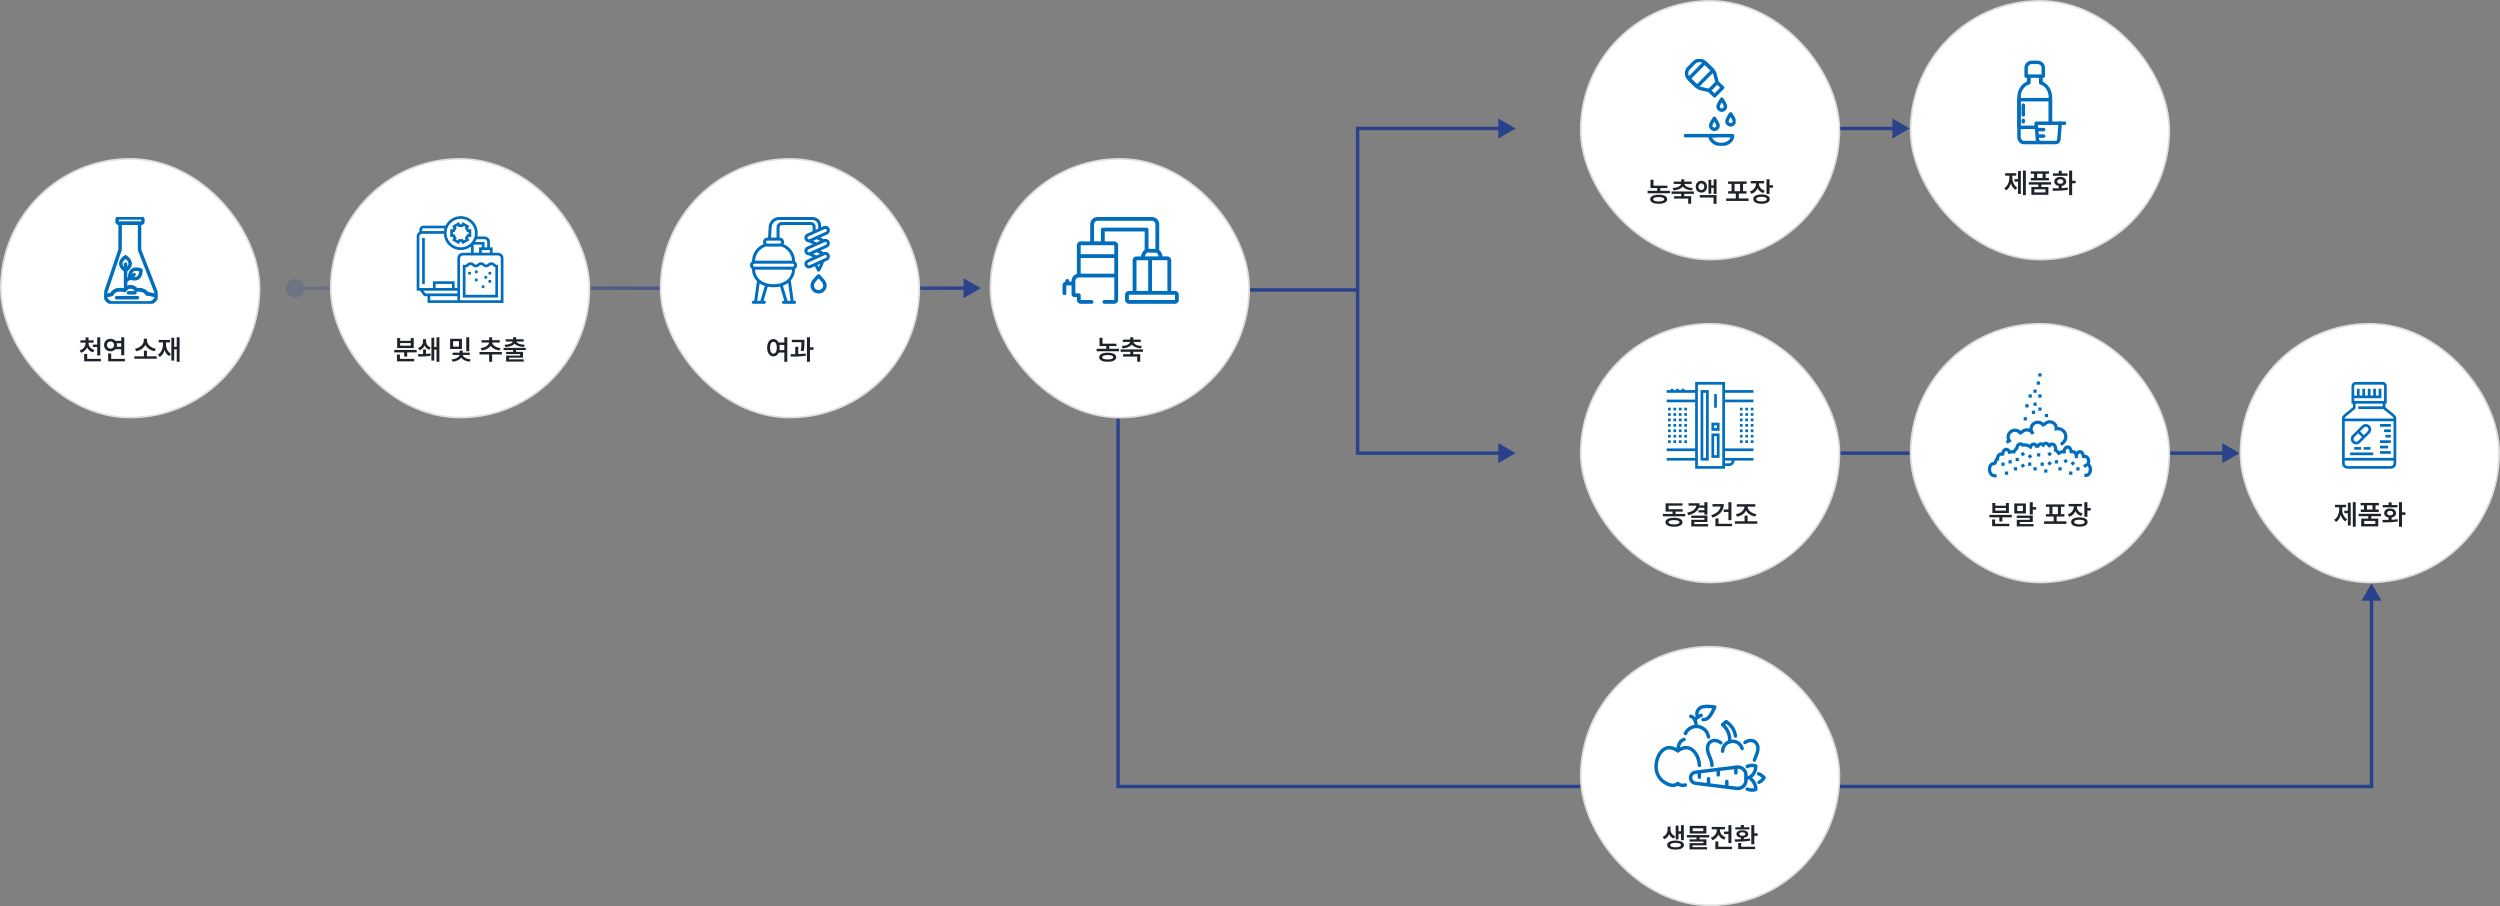 <svg xmlns="http://www.w3.org/2000/svg" width="1440" height="522" viewBox="0 0 1440 522" fill="none"><rect x="0" y="0" width="1440" height="522" fill="#808080" stroke="none"/><path d="M644 453H643V454H644V453ZM1366 453V454H1367V453H1366ZM1366 336L1360.23 346H1371.77L1366 336ZM643 241V453H645V241H643ZM644 454H1366V452H644V454ZM1367 453V345H1365V453H1367Z" fill="#2A428C"></path><path d="M164.667 166C164.667 168.946 167.054 171.333 170 171.333C172.946 171.333 175.333 168.946 175.333 166C175.333 163.054 172.946 160.667 170 160.667C167.054 160.667 164.667 163.054 164.667 166ZM565 166L555 160.226L555 171.773L565 166ZM170 167L556 167L556 165L170 165L170 167Z" fill="url(#paint0_linear_1045_2235)"></path><rect x="0.5" y="91.5" width="149" height="149" rx="74.5" fill="white"></rect><rect x="0.5" y="91.5" width="149" height="149" rx="74.5" stroke="#DDDDDD"></rect><g clip-path="url(#clip0_1045_2235)"><path d="M69.287 166.822C70.189 166.822 71.037 166.995 71.775 167.299C72.418 166.056 73.716 165.206 75.213 165.206C76.579 165.206 77.781 165.915 78.469 166.985C78.924 166.887 79.404 166.834 79.901 166.834C82.049 166.834 83.889 167.815 84.669 169.211C86.951 169.521 88.857 169.944 90.213 170.444C90.272 169.815 90.197 169.16 89.96 168.512L80.391 143.944V128.612H69.211L69.163 143.804L60.754 168.678C60.548 169.32 60.496 169.964 60.573 170.579C61.529 170.189 62.814 169.84 64.348 169.551C64.998 167.97 66.963 166.822 69.287 166.822H69.287Z" stroke="#006EBC" stroke-width="2" stroke-linecap="round" stroke-linejoin="round"></path><path d="M64.973 174.461H85.8C88.188 174.461 90.011 172.619 90.215 170.444C88.858 169.944 86.952 169.521 84.671 169.211C83.891 167.815 82.05 166.834 79.903 166.834C79.406 166.834 78.925 166.887 78.47 166.985C77.782 165.914 76.581 165.206 75.214 165.206C73.717 165.206 72.419 166.056 71.776 167.299C71.038 166.995 70.19 166.822 69.288 166.822C66.965 166.822 64.999 167.971 64.35 169.551C62.815 169.841 61.531 170.188 60.574 170.579C60.839 172.702 62.645 174.461 64.973 174.461Z" stroke="#006EBC" stroke-width="2" stroke-linecap="round" stroke-linejoin="round"></path><path d="M75.017 151.862C75.017 149.684 72.29 147.919 72.29 147.919C72.29 147.919 69.562 149.684 69.562 151.862C69.562 154.04 72.29 155.806 72.29 155.806C72.29 155.806 75.017 154.04 75.017 151.862Z" stroke="#006EBC" stroke-width="2" stroke-linecap="round" stroke-linejoin="round"></path><path d="M72.328 152.165V166.556" stroke="#006EBC" stroke-width="2" stroke-linecap="round" stroke-linejoin="round"></path><path d="M76.411 155.543C78.215 154.322 81.206 155.592 81.206 155.592C81.206 155.592 81.271 158.841 79.467 160.061C77.663 161.281 74.672 160.011 74.672 160.011C74.672 160.011 74.607 156.763 76.411 155.543Z" stroke="#006EBC" stroke-width="2" stroke-linecap="round" stroke-linejoin="round"></path><path d="M77.208 158.178L72.336 161.906" stroke="#006EBC" stroke-width="2" stroke-linecap="round" stroke-linejoin="round"></path><path d="M81.45 125.539H68.31C67.835 125.539 67.449 125.924 67.449 126.4V127.751C67.449 128.227 67.835 128.612 68.31 128.612H81.45C81.925 128.612 82.311 128.227 82.311 127.751V126.4C82.311 125.924 81.925 125.539 81.45 125.539Z" stroke="#006EBC" stroke-width="2" stroke-linecap="round" stroke-linejoin="round"></path><path d="M67.18 171.474H83.438" stroke="#006EBC" stroke-width="2" stroke-linecap="round" stroke-linejoin="round" stroke-dasharray="12 80"></path><path d="M73.988 168.658H77.686" stroke="#006EBC" stroke-width="2" stroke-linecap="round" stroke-linejoin="round" stroke-dasharray="12 80"></path></g><path d="M50.992 197.609C50.992 199.297 52.164 200.922 54.398 201.609L53.555 202.969C51.953 202.484 50.797 201.461 50.148 200.156C49.523 201.562 48.359 202.672 46.711 203.203L45.867 201.844C48.086 201.141 49.258 199.422 49.258 197.609V197.391H46.305V196.016H49.258V194.359H51.008V196.016H53.945V197.391H50.992V197.609ZM57.742 194.281V204.766H56.008V199.875H53.477V198.484H56.008V194.281H57.742ZM58.102 206.703V208.109H48.477V203.859H50.211V206.703H58.102ZM71.57 194.281V204.641H69.836V201.141H66.477C65.797 201.898 64.797 202.359 63.664 202.359C61.539 202.359 59.93 200.828 59.93 198.75C59.93 196.641 61.539 195.125 63.664 195.125C64.789 195.125 65.781 195.578 66.461 196.328H69.836V194.281H71.57ZM71.93 206.703V208.109H62.305V203.578H64.039V206.703H71.93ZM63.664 196.672C62.445 196.672 61.586 197.484 61.586 198.75C61.586 200 62.445 200.812 63.664 200.812C64.82 200.812 65.695 200 65.711 198.75C65.695 197.484 64.82 196.672 63.664 196.672ZM67.227 197.734C67.312 198.055 67.367 198.391 67.367 198.75C67.367 199.094 67.32 199.422 67.242 199.734H69.836V197.734H67.227ZM90.273 205.234V206.641H77.367V205.234H82.898V201.969H84.617V205.234H90.273ZM84.664 196.156C84.664 198.297 86.805 200.406 89.773 200.875L89.023 202.312C86.633 201.859 84.68 200.492 83.742 198.641C82.805 200.484 80.867 201.875 78.492 202.312L77.742 200.875C80.695 200.406 82.805 198.281 82.82 196.156V195.125H84.664V196.156ZM103.445 194.266V208.391H101.789V201.234H100.336V207.703H98.695V194.516H100.336V199.797H101.789V194.266H103.445ZM95.586 197.875C95.586 200.391 96.43 202.703 98.523 203.781L97.508 205.109C96.164 204.391 95.281 203.148 94.789 201.609C94.305 203.367 93.422 204.781 92.023 205.609L90.961 204.281C93.055 203.094 93.898 200.625 93.898 197.875V197.203H91.383V195.812H97.898V197.203H95.586V197.875Z" fill="#1E232A"></path><rect x="190.5" y="91.5" width="149" height="149" rx="74.5" fill="white"></rect><rect x="190.5" y="91.5" width="149" height="149" rx="74.5" stroke="#DDDDDD"></rect><g clip-path="url(#clip1_1045_2235)"><path d="M273.563 160.493H275.125V162.056H273.563V160.493ZM290 148.719V174.5H246.25V170.594H244.296L241.952 167.469H240V136.219C240 135.065 240.63 134.059 241.563 133.517V132.313C241.563 131.021 242.615 129.969 243.907 129.969H256.625C258.216 126.732 261.547 124.5 265.39 124.5C270.776 124.5 275.156 128.88 275.156 134.265C275.156 134.934 275.087 135.588 274.96 136.219H279.063C280.787 136.219 282.188 137.621 282.188 139.344V142.469H283.75V145.594H286.875C288.598 145.594 290 146.996 290 148.719ZM280.625 144.031H277.5V145.594H282.187V144.031H280.625ZM277.5 142.469V140.906H272.812V145.594H275.937V142.469H277.5ZM273.728 139.344H279.062V142.469H280.625V139.344C280.625 138.482 279.923 137.782 279.062 137.782H274.498C274.286 138.328 274.03 138.851 273.728 139.344ZM257.188 134.265C257.188 134.398 257.202 134.525 257.208 134.656C257.414 138.997 261.001 142.468 265.392 142.468C267.28 142.468 269.016 141.82 270.404 140.744C270.659 140.547 270.905 140.338 271.135 140.113C271.174 140.074 271.213 140.035 271.252 139.994C271.454 139.787 271.642 139.57 271.822 139.343C271.896 139.251 271.964 139.156 272.032 139.061C272.323 138.66 272.577 138.232 272.792 137.781C272.799 137.765 272.806 137.751 272.813 137.736C272.925 137.496 273.026 137.25 273.117 137C273.207 136.745 273.285 136.485 273.35 136.219C273.504 135.592 273.596 134.941 273.596 134.265C273.596 129.742 269.915 126.062 265.392 126.062C262.446 126.062 259.864 127.628 258.417 129.968C258.262 130.22 258.12 130.479 257.991 130.748C257.87 131.002 257.762 131.262 257.667 131.529C257.49 132.03 257.359 132.551 257.282 133.091C257.244 133.348 257.221 133.607 257.208 133.872C257.202 134.003 257.188 134.13 257.188 134.262V134.265ZM243.125 133.094H255.698C255.762 132.559 255.869 132.036 256.017 131.532H243.906C243.475 131.532 243.125 131.882 243.125 132.313V133.094ZM263.438 170.593H247.813V172.937H263.438V170.593ZM263.438 167.469H243.906L245.077 169.032H263.437V167.469H263.438ZM260.313 165.906V163.562H250.938V165.906H260.313ZM266.563 145.594H271.25V142.072C269.617 143.301 267.587 144.031 265.39 144.031C260.136 144.031 255.841 139.859 255.634 134.656H243.125C242.263 134.656 241.562 135.356 241.562 136.218V165.904H249.375V161.998H261.875V165.904H263.438V148.718C263.438 146.994 264.84 145.593 266.563 145.593V145.594ZM288.437 148.719C288.437 147.857 287.737 147.157 286.873 147.157H266.562C265.7 147.157 264.998 147.857 264.998 148.719V172.938H288.435V148.719H288.437ZM286.237 152.608L286.873 152.728V171.375H266.562V152.42L267.5 152.613C267.803 152.678 268.344 152.504 268.687 152.238L269.562 151.563C270.032 151.199 270.646 151.042 271.248 151.076C271.516 151.091 271.78 151.144 272.029 151.239C272.244 151.32 272.449 151.424 272.63 151.563L272.81 151.703L273.504 152.239C273.801 152.468 274.364 152.468 274.661 152.239L275.537 151.563C276.397 150.897 277.746 150.897 278.604 151.563L279.48 152.239C279.779 152.469 280.34 152.468 280.637 152.239L281.513 151.563C282.373 150.897 283.72 150.897 284.582 151.563L285.458 152.239C285.696 152.423 285.988 152.561 286.237 152.608ZM285.312 153.947C285.027 153.827 284.75 153.666 284.503 153.474L283.627 152.798C283.33 152.569 282.767 152.567 282.47 152.798L281.594 153.474C280.735 154.14 279.387 154.14 278.527 153.474L277.651 152.798C277.354 152.567 276.791 152.569 276.494 152.798L275.618 153.474C274.84 154.076 273.664 154.128 272.81 153.639C272.72 153.588 272.631 153.537 272.549 153.474L272.028 153.071L271.673 152.798C271.56 152.711 271.407 152.656 271.247 152.636C270.986 152.602 270.699 152.656 270.516 152.798L269.64 153.474C269.253 153.773 268.699 154.041 268.12 154.143V169.812H285.307V153.947H285.312ZM281.375 158.149H282.938V156.593H281.375V158.149ZM260.805 136.482H259.332V132.049H260.805C260.892 131.87 260.991 131.699 261.097 131.531C261.122 131.49 261.147 131.45 261.173 131.41L260.791 130.75L260.436 130.139L260.73 129.969L264.283 127.924L265.017 129.193C265.266 129.173 265.512 129.173 265.761 129.193L266.495 127.924L270.342 130.139L270.209 130.367L269.96 130.798L269.606 131.411C269.744 131.615 269.867 131.828 269.974 132.05H271.448V136.484H269.974C269.945 136.546 269.911 136.606 269.878 136.667C269.794 136.823 269.705 136.977 269.606 137.123L269.945 137.708L270.343 138.395L269.707 138.762L268.99 139.176L266.496 140.612L265.762 139.343C265.513 139.363 265.268 139.363 265.019 139.343L264.284 140.612L260.438 138.397L261.173 137.124C261.035 136.921 260.912 136.708 260.805 136.485V136.482ZM260.895 134.92H261.877L262.062 135.441C262.206 135.852 262.423 136.227 262.704 136.555L263.065 136.975L262.575 137.821L263.714 138.478L264.204 137.632L264.745 137.731C265.199 137.815 265.583 137.815 266.038 137.731L266.579 137.632L267.069 138.478L268.207 137.821L267.717 136.975L268.078 136.555C268.358 136.227 268.575 135.852 268.721 135.441L268.906 134.922H269.886V133.614H268.906L268.722 133.096C268.576 132.682 268.36 132.307 268.08 131.98L267.719 131.56L267.735 131.534L268.187 130.753L268.209 130.714L267.07 130.058L266.667 130.753L266.58 130.904L266.039 130.804C265.888 130.776 265.747 130.762 265.607 130.753C265.464 130.744 265.322 130.744 265.18 130.753C265.04 130.762 264.897 130.776 264.746 130.804L264.205 130.904L264.116 130.753L263.714 130.058L262.575 130.714L262.597 130.753L263.049 131.534L263.065 131.56L262.704 131.98C262.423 132.309 262.206 132.683 262.062 133.094V133.097L261.877 133.615H260.895V134.923V134.92ZM273.563 157.368H275.125V155.804H273.563V157.368ZM269.656 158.149H271.219V156.593H269.656V158.149ZM281.375 162.843H282.938V161.274H281.375V162.843ZM243.125 163.562H244.688V137H243.125V163.562ZM277.469 165.968H279.032V164.399H277.469V165.968ZM279.031 160.493H280.592V158.931H279.031V160.493Z" fill="#006EBC"></path></g><path d="M239.992 201.578V202.969H234.539V205.406H232.82V202.969H227.086V201.578H239.992ZM238.57 206.703V208.109H228.648V204.219H230.367V206.703H238.57ZM230.492 194.719V196.312H236.586V194.719H238.305V200.469H228.773V194.719H230.492ZM230.492 199.094H236.586V197.609H230.492V199.094ZM245.367 201.281V203.859C246.281 203.805 247.18 203.727 247.977 203.609L248.07 204.891C245.758 205.359 242.805 205.406 240.992 205.406L240.742 203.969C241.562 203.969 242.594 203.961 243.695 203.922V201.281H245.367ZM253.086 194.266V208.391H251.445V201.359H250.117V207.703H248.492V194.531H250.117V199.922H251.445V194.266H253.086ZM245.398 196.547C245.383 198.062 246.289 199.531 248.133 200.172L247.258 201.484C245.953 201 245.055 200.102 244.555 198.969C244.039 200.234 243.094 201.242 241.664 201.781L240.789 200.469C242.711 199.766 243.664 198.219 243.664 196.547V195.375H245.398V196.547ZM266.086 195.141V201.016H259.273V195.141H266.086ZM260.992 196.516V199.656H264.367V196.516H260.992ZM270.289 194.266V202.312H268.57V194.266H270.289ZM270.586 203.141V204.453H266.555C266.719 205.547 268.414 206.75 271.117 207.016L270.523 208.344C268.234 208.109 266.5 207.203 265.648 206.031C264.766 207.219 263.016 208.094 260.711 208.344L260.117 207.016C262.82 206.781 264.555 205.578 264.711 204.453H260.695V203.141H264.758V201.906H266.508V203.141H270.586ZM289.055 202.75V204.172H283.461V208.406H281.742V204.172H276.18V202.75H289.055ZM287.852 195.938V197.312H283.492C283.656 198.711 285.492 200.172 288.32 200.516L287.68 201.891C285.344 201.594 283.531 200.562 282.617 199.203C281.688 200.578 279.859 201.594 277.508 201.891L276.883 200.516C279.703 200.172 281.555 198.734 281.727 197.312H277.367V195.938H281.742V194.281H283.461V195.938H287.852ZM302.852 200.375V201.656H297.289V202.688H301.273V206H293.242V206.969H301.664V208.266H291.539V204.812H299.57V203.938H291.523V202.688H295.57V201.656H290.039V200.375H302.852ZM297.289 194.234V195.422H301.617V196.719H297.477C297.812 197.719 299.453 198.469 302.273 198.609L301.758 199.906C299.227 199.75 297.32 199.062 296.43 197.922C295.539 199.062 293.641 199.75 291.086 199.906L290.602 198.609C293.391 198.469 295.031 197.719 295.398 196.719H291.273V195.422H295.57V194.234H297.289Z" fill="#1E232A"></path><rect x="380.5" y="91.5" width="149" height="149" rx="74.5" fill="white"></rect><rect x="380.5" y="91.5" width="149" height="149" rx="74.5" stroke="#DDDDDD"></rect><g clip-path="url(#clip2_1045_2235)"><path d="M459.13 152.746C459.13 151.844 458.669 151.049 457.971 150.582C457.92 146.071 455.471 142.428 451.336 140.62C451.516 140.267 451.626 139.874 451.626 139.451C451.626 138.017 450.461 136.85 449.029 136.85V130.961C449.029 130.224 449.628 129.625 450.363 129.625H467.048C467.615 129.625 468.076 130.087 468.076 130.654V133.151L464.869 134.608C463.565 135.201 462.985 136.746 463.577 138.053C463.864 138.685 464.38 139.168 465.029 139.412C465.325 139.524 465.634 139.579 465.942 139.579L468.203 140.607L464.869 142.123C463.565 142.716 462.985 144.26 463.577 145.567C463.864 146.199 464.38 146.683 465.029 146.927C465.326 147.039 465.635 147.095 465.944 147.095C465.949 147.095 465.953 147.093 465.958 147.093C465.982 147.107 466.003 147.123 466.028 147.134L468.203 148.122L464.868 149.638C463.565 150.231 462.985 151.776 463.577 153.081C464.011 154.04 464.958 154.607 465.946 154.607C466.304 154.607 466.668 154.533 467.015 154.375L469.319 153.328C469.901 154.678 470.764 156.035 470.809 156.104C470.968 156.354 471.243 156.504 471.538 156.504H471.553C471.854 156.499 472.13 156.338 472.284 156.079C472.354 155.959 473.944 153.254 474.592 150.932L476.476 150.075C477.78 149.483 478.36 147.938 477.768 146.631C477.202 145.382 475.769 144.81 474.504 145.278C474.49 145.272 474.479 145.262 474.464 145.256L472.505 144.365L476.476 142.56C477.78 141.968 478.36 140.423 477.768 139.117C477.481 138.484 476.965 138.002 476.316 137.757C475.727 137.535 475.094 137.546 474.509 137.762C474.509 137.762 474.509 137.762 474.509 137.762L472.505 136.851L476.476 135.046C477.78 134.453 478.36 132.909 477.768 131.603C477.481 130.97 476.965 130.487 476.316 130.243C475.667 129.998 474.961 130.022 474.329 130.309L472.982 130.922V129.896C472.982 127.197 470.789 125.001 468.094 125.001H448.8C445.55 125.001 442.894 127.548 442.753 130.785L442.392 136.798C442.39 136.816 442.394 136.833 442.394 136.851H442.101C440.669 136.851 439.504 138.017 439.504 139.452C439.504 139.874 439.614 140.267 439.793 140.62C435.66 142.429 433.21 146.079 433.159 150.583C432.461 151.05 432 151.844 432 152.746C432 153.649 432.463 154.444 433.161 154.911C433.195 157.743 434.213 160.152 435.988 161.952L434.42 173.267H433.876C433.397 173.267 433.01 173.655 433.01 174.134C433.01 174.612 433.397 175.001 433.876 175.001H440.298C440.776 175.001 441.163 174.612 441.163 174.134C441.163 173.655 440.776 173.267 440.298 173.267H439.8L442.231 165.136C443.277 165.344 444.385 165.463 445.564 165.463C446.896 165.463 448.146 165.32 449.306 165.056L451.76 173.267H451.263C450.785 173.267 450.397 173.655 450.397 174.134C450.397 174.612 450.785 175.001 451.263 175.001H457.685C458.163 175.001 458.551 174.612 458.551 174.134C458.551 173.655 458.163 173.267 457.685 173.267H457.14L455.516 161.546C457.057 159.795 457.935 157.535 457.967 154.911C458.666 154.445 459.128 153.649 459.128 152.746L459.13 152.746ZM434.599 153.613C434.122 153.613 433.734 153.224 433.734 152.746C433.734 152.268 434.122 151.879 434.599 151.879H456.533C457.011 151.879 457.399 152.268 457.399 152.746C457.399 153.224 457.01 153.613 456.533 153.613H434.599ZM471.513 153.872C471.301 153.479 471.083 153.038 470.901 152.609L472.417 151.92C472.128 152.625 471.8 153.312 471.514 153.872H471.513ZM475.403 146.838C475.732 146.838 476.048 147.027 476.192 147.347C476.288 147.557 476.296 147.793 476.214 148.01C476.133 148.227 475.973 148.399 475.762 148.494L466.301 152.794C466.091 152.89 465.856 152.897 465.639 152.816C465.422 152.735 465.25 152.574 465.155 152.363C464.958 151.928 465.151 151.413 465.585 151.215L475.046 146.915C475.162 146.862 475.283 146.837 475.403 146.837V146.838ZM470.489 145.351L472.394 146.217L470.299 147.169L468.318 146.268L470.422 145.311C470.444 145.324 470.464 145.339 470.488 145.35L470.489 145.351ZM475.404 139.324C475.506 139.324 475.61 139.342 475.709 139.38C475.925 139.461 476.097 139.622 476.192 139.833C476.389 140.268 476.196 140.783 475.762 140.981L466.301 145.281C466.089 145.377 465.856 145.384 465.639 145.303C465.422 145.222 465.25 145.06 465.155 144.849C465.059 144.639 465.051 144.403 465.133 144.186C465.214 143.969 465.374 143.797 465.585 143.701L475.046 139.402C475.16 139.349 475.281 139.324 475.403 139.324H475.404ZM472.394 138.703L470.299 139.655L468.317 138.754L470.412 137.802L472.394 138.703ZM475.047 131.887C475.16 131.835 475.282 131.809 475.404 131.809C475.506 131.809 475.61 131.828 475.709 131.865C475.925 131.947 476.097 132.108 476.192 132.318C476.389 132.754 476.196 133.269 475.762 133.466L466.301 137.767C466.089 137.862 465.856 137.87 465.639 137.789C465.422 137.707 465.25 137.546 465.155 137.335C465.059 137.124 465.051 136.888 465.133 136.672C465.214 136.455 465.374 136.282 465.585 136.187L475.046 131.887H475.047ZM444.484 130.874C444.585 128.553 446.481 126.734 448.801 126.734H468.095C469.835 126.734 471.252 128.153 471.252 129.896V131.648C471.252 131.667 471.256 131.686 471.257 131.705L469.808 132.364V130.654C469.808 129.131 468.571 127.891 467.048 127.891H450.364C448.673 127.891 447.298 129.269 447.298 130.962V136.851H444.125L444.484 130.874V130.874ZM442.103 138.584H449.029C449.507 138.584 449.895 138.973 449.895 139.451C449.895 139.928 449.506 140.317 449.029 140.317H442.103C441.625 140.317 441.237 139.928 441.237 139.451C441.237 138.973 441.626 138.584 442.103 138.584ZM441.264 141.9C441.529 141.991 441.808 142.052 442.103 142.052H449.029C449.323 142.052 449.601 141.992 449.865 141.901C453.672 143.249 456.01 146.294 456.222 150.144H434.909C435.123 146.299 437.46 143.249 441.264 141.9V141.9ZM437.995 173.266H436.171L437.558 163.255C438.445 163.855 439.446 164.345 440.554 164.708L437.995 173.266ZM437.615 161.137C437.541 161.032 437.446 160.944 437.333 160.879C435.961 159.573 435.032 157.764 434.904 155.347H456.228C455.902 161.519 450.345 163.728 445.566 163.728C442.784 163.728 439.739 162.979 437.615 161.137ZM453.57 173.266L450.969 164.564C452.085 164.159 453.09 163.623 453.968 162.969L455.394 173.266H453.569H453.57Z" fill="#006EBC"></path><g clip-path="url(#clip3_1045_2235)"><path d="M471.499 168.083C470.526 168.083 469.594 167.697 468.906 167.009C468.218 166.322 467.832 165.389 467.832 164.417C467.832 162.812 469.074 161.528 470.166 160.351L471.499 158.917L472.831 160.351C473.923 161.528 475.165 162.812 475.165 164.417C475.165 165.389 474.779 166.322 474.091 167.009C473.404 167.697 472.471 168.083 471.499 168.083Z" stroke="#006EBC" stroke-width="2" stroke-linecap="round" stroke-linejoin="round"></path></g></g><path d="M445.5 195.297C446.781 195.297 447.836 196.008 448.469 197.25H451.766V194.266H453.484V208.406H451.766V203.062H448.594C447.984 204.469 446.867 205.281 445.5 205.281C443.375 205.281 441.875 203.359 441.875 200.281C441.875 197.234 443.375 195.297 445.5 195.297ZM445.5 196.859C444.328 196.859 443.531 198.125 443.547 200.281C443.531 202.453 444.328 203.719 445.5 203.719C446.672 203.719 447.453 202.453 447.469 200.281C447.453 198.125 446.672 196.859 445.5 196.859ZM448.953 198.672C449.055 199.164 449.109 199.703 449.109 200.281C449.109 200.773 449.07 201.227 449 201.656H451.766V198.672H448.953ZM463.359 195.734V196.734C463.359 198 463.359 199.766 462.969 202.203L461.25 202.062C461.586 199.922 461.625 198.344 461.641 197.125H456.094V195.734H463.359ZM459.797 199.766V203.938C461.234 203.883 462.711 203.781 464.062 203.609L464.156 204.906C461.234 205.375 458 205.438 455.516 205.422L455.344 204.031C456.18 204.023 457.109 204.016 458.078 203.984V199.766H459.797ZM466.547 194.266V200.016H468.594V201.484H466.547V208.391H464.797V194.266H466.547Z" fill="#1E232A"></path><rect x="570.5" y="91.5" width="149" height="149" rx="74.5" fill="white"></rect><rect x="570.5" y="91.5" width="149" height="149" rx="74.5" stroke="#DDDDDD"></rect><g clip-path="url(#clip4_1045_2235)"><path d="M678.012 167.949C677.656 167.71 677.219 167.568 676.753 167.568H674.631V149.931C674.631 149.628 674.567 149.331 674.453 149.063C674.286 148.661 674.002 148.324 673.639 148.084C673.288 147.844 672.847 147.703 672.385 147.703H669.669C669.573 147.026 669.367 146.382 669.068 145.792C668.727 145.119 668.265 144.515 667.71 144.009V129.162C667.71 128.59 667.593 128.04 667.383 127.542C667.063 126.794 666.533 126.161 665.865 125.713C665.197 125.265 664.386 125.002 663.523 125.002H632.155C631.583 125.002 631.025 125.118 630.52 125.33C629.77 125.646 629.134 126.173 628.679 126.837C628.227 127.5 627.961 128.306 627.961 129.163V139.029H622.522C622.213 139.029 621.914 139.092 621.644 139.205C621.242 139.374 620.901 139.657 620.659 140.011C620.414 140.366 620.275 140.8 620.275 141.257V157.787C620.098 157.835 619.924 157.895 619.753 157.963C619.01 158.279 618.374 158.801 617.922 159.463C617.474 160.121 617.211 160.922 617.211 161.774V162.217H615.839V161.797C615.839 161.192 615.352 160.703 614.741 160.703C614.129 160.703 613.639 161.192 613.639 161.797V162.264C613.511 162.293 613.39 162.33 613.273 162.381C612.896 162.538 612.579 162.799 612.359 163.127C612.132 163.454 612 163.858 612 164.279V168.905C612 169.51 612.494 170 613.106 170C613.717 170 614.208 169.508 614.208 168.905V164.406H617.211V169.441C617.211 169.67 617.261 169.896 617.346 170.097C617.474 170.401 617.688 170.657 617.958 170.838C618.231 171.018 618.559 171.126 618.907 171.126H620.275V172.77C620.272 173.077 620.339 173.372 620.45 173.638C620.62 174.042 620.908 174.379 621.264 174.617C621.619 174.859 622.06 175 622.522 175H628.754C629.365 175 629.856 174.508 629.856 173.904C629.856 173.301 629.365 172.809 628.754 172.809H622.522C622.515 172.809 622.509 172.808 622.504 172.805L622.487 172.791C622.487 172.791 622.479 172.782 622.479 172.768V170.029C622.479 169.743 622.362 169.457 622.159 169.254C621.95 169.053 621.669 168.933 621.377 168.933H619.419V163.311C619.419 163.311 619.415 163.307 619.415 163.305V161.772C619.419 161.499 619.476 161.247 619.572 161.017C619.721 160.668 619.97 160.37 620.283 160.16C620.595 159.95 620.965 159.828 621.377 159.828H641.828V172.788L641.81 172.804C641.81 172.804 641.803 172.809 641.789 172.809H636.108C635.497 172.809 635.003 173.301 635.003 173.904C635.003 174.508 635.497 175 636.108 175H641.789C642.095 175 642.393 174.938 642.663 174.824C643.069 174.652 643.41 174.372 643.652 174.017C643.893 173.663 644.035 173.227 644.035 172.768V141.255C644.035 140.95 643.971 140.655 643.858 140.387C643.687 139.987 643.403 139.65 643.047 139.41C642.692 139.17 642.251 139.027 641.789 139.027H636.347V133.325H659.328V143.855C658.731 144.363 658.23 144.977 657.856 145.676C657.526 146.297 657.298 146.983 657.195 147.707H654.657C654.348 147.707 654.049 147.768 653.783 147.883C653.377 148.052 653.036 148.335 652.794 148.689C652.553 149.044 652.41 149.478 652.41 149.935V167.571H650.285C649.979 167.571 649.68 167.633 649.41 167.748C649.009 167.919 648.667 168.199 648.426 168.554C648.184 168.908 648.042 169.342 648.042 169.799V172.77C648.042 173.077 648.102 173.372 648.216 173.638C648.386 174.042 648.671 174.379 649.03 174.617C649.385 174.859 649.823 175 650.285 175H676.753C677.066 175 677.361 174.938 677.631 174.824C678.033 174.652 678.374 174.372 678.616 174.017C678.861 173.663 679 173.227 679 172.768V169.797C679 169.494 678.94 169.196 678.822 168.93C678.655 168.529 678.371 168.192 678.012 167.95V167.949ZM672.402 149.896L672.42 149.912C672.42 149.912 672.424 149.921 672.424 149.931V167.568H663.562V149.892H672.385C672.385 149.892 672.395 149.892 672.402 149.894V149.896ZM659.808 146.697C660.057 146.234 660.394 145.822 660.8 145.484L666.196 145.597C666.562 145.932 666.871 146.329 667.095 146.773C667.244 147.066 667.355 147.377 667.426 147.701H659.438C659.52 147.348 659.644 147.01 659.808 146.696V146.697ZM622.479 157.637V148.605H641.828V157.637H622.479ZM641.807 141.22L641.824 141.236C641.824 141.236 641.828 141.244 641.828 141.255V146.413H622.479V141.255C622.479 141.255 622.479 141.244 622.483 141.241L622.497 141.223C622.508 141.22 622.511 141.218 622.522 141.218H641.789C641.8 141.218 641.8 141.218 641.807 141.222V141.22ZM635.248 131.132C634.953 131.132 634.669 131.249 634.466 131.453C634.26 131.656 634.143 131.938 634.143 132.226V139.025H630.172V129.162C630.172 128.888 630.225 128.631 630.325 128.394C630.474 128.043 630.73 127.74 631.046 127.526C631.363 127.315 631.74 127.189 632.155 127.189H663.523C663.796 127.189 664.056 127.244 664.294 127.345C664.649 127.495 664.955 127.745 665.165 128.061C665.382 128.375 665.51 128.749 665.51 129.162V143.393L661.535 143.31V132.228C661.535 131.94 661.418 131.658 661.212 131.455C661.006 131.25 660.721 131.134 660.434 131.134H635.248V131.132ZM654.618 149.933C654.618 149.933 654.618 149.922 654.622 149.919L654.636 149.901C654.636 149.901 654.643 149.898 654.657 149.896H661.354V167.571H654.618V149.935V149.933ZM676.796 172.768C676.796 172.768 676.796 172.779 676.793 172.786L676.778 172.802C676.771 172.805 676.763 172.807 676.753 172.807H650.285C650.285 172.807 650.274 172.807 650.27 172.804L650.253 172.79C650.253 172.79 650.246 172.781 650.246 172.767V169.796C650.246 169.796 650.246 169.785 650.249 169.782L650.263 169.762C650.263 169.762 650.274 169.759 650.285 169.757H676.753C676.764 169.757 676.768 169.76 676.771 169.76L676.789 169.778C676.789 169.778 676.796 169.787 676.796 169.797V172.768Z" fill="#006EBC"></path></g><path d="M643.062 197.938V199.344H638.938V200.891H644.531V202.312H631.641V200.891H637.219V199.344H633.312V194.516H635.047V197.938H643.062ZM638.062 203.156C641.109 203.172 642.938 204.109 642.953 205.766C642.938 207.422 641.109 208.375 638.062 208.375C634.984 208.375 633.141 207.422 633.141 205.766C633.141 204.109 634.984 203.172 638.062 203.156ZM638.062 204.5C636 204.5 634.891 204.938 634.906 205.766C634.891 206.578 636 207.031 638.062 207.031C640.078 207.031 641.203 206.578 641.219 205.766C641.203 204.938 640.078 204.5 638.062 204.5ZM658.344 201.266V202.656H652.75V204H656.766V208.359H655.031V205.391H646.891V204H651.031V202.656H645.469V201.266H658.344ZM652.75 194.25V195.594H657.078V196.953H652.875C653.062 198.156 654.719 199.141 657.703 199.359L657.156 200.672C654.641 200.461 652.773 199.68 651.891 198.453C651.008 199.68 649.133 200.461 646.625 200.672L646.078 199.359C649.031 199.141 650.703 198.156 650.906 196.953H646.734V195.594H651.031V194.25H652.75Z" fill="#1E232A"></path><rect x="910.5" y="0.5" width="149" height="149" rx="74.5" fill="white"></rect><rect x="910.5" y="0.5" width="149" height="149" rx="74.5" stroke="#DDDDDD"></rect><g clip-path="url(#clip5_1045_2235)"><path d="M997.978 78.14C997.978 80.958 995.067 83.244 991.478 83.244C987.888 83.244 984.977 80.958 984.977 78.14H997.978Z" stroke="#006EBC" stroke-width="2" stroke-linecap="round" stroke-linejoin="round"></path><path d="M987.85 78.14H970.758" stroke="#006EBC" stroke-width="2" stroke-linecap="round" stroke-linejoin="round"></path><path d="M989.072 47.465L987.765 42.492C987.565 41.728 987.158 41.034 986.591 40.482L981.979 35.994C980.257 34.319 977.467 34.348 975.779 36.057L972.709 39.166C971.02 40.877 971.049 43.647 972.773 45.321L977.385 49.809C977.952 50.361 978.661 50.751 979.434 50.934L984.468 52.129L987.601 55.174L992.204 50.51L989.072 47.465Z" stroke="#006EBC" stroke-width="2" stroke-linecap="round" stroke-linejoin="round"></path><path d="M988.687 47.853L984.852 51.739" stroke="#006EBC" stroke-width="2" stroke-linecap="round" stroke-linejoin="round"></path><path d="M973.422 44.663L981.327 36.652C981.687 36.289 982.274 36.284 982.641 36.639L986.012 39.919C986.378 40.274 986.384 40.858 986.025 41.221L978.119 49.231C977.76 49.594 977.172 49.599 976.806 49.244L973.435 45.964C973.068 45.609 973.063 45.025 973.422 44.662V44.663Z" stroke="#006EBC" stroke-width="2" stroke-linecap="round" stroke-linejoin="round"></path><path d="M996.861 71.926C995.685 71.926 994.727 70.975 994.727 69.807C994.727 68.639 996.861 65.571 996.861 65.571C996.861 65.571 998.995 68.639 998.995 69.807C998.995 70.975 998.038 71.926 996.861 71.926Z" stroke="#006EBC" stroke-width="2" stroke-linecap="round" stroke-linejoin="round"></path><path d="M991.74 63.454C990.564 63.454 989.605 62.503 989.605 61.335C989.605 60.166 991.74 57.098 991.74 57.098C991.74 57.098 993.874 60.166 993.874 61.335C993.874 62.503 992.917 63.454 991.74 63.454Z" stroke="#006EBC" stroke-width="2" stroke-linecap="round" stroke-linejoin="round"></path><path d="M987.474 74.469C986.298 74.469 985.34 73.518 985.34 72.35C985.34 71.181 987.474 68.113 987.474 68.113C987.474 68.113 989.608 71.181 989.608 72.35C989.608 73.518 988.652 74.469 987.474 74.469Z" stroke="#006EBC" stroke-width="2" stroke-linecap="round" stroke-linejoin="round"></path></g><path d="M960.422 106.938V108.344H956.297V109.891H961.891V111.312H949V109.891H954.578V108.344H950.672V103.516H952.406V106.938H960.422ZM955.422 112.156C958.469 112.172 960.297 113.109 960.312 114.766C960.297 116.422 958.469 117.375 955.422 117.375C952.344 117.375 950.5 116.422 950.5 114.766C950.5 113.109 952.344 112.172 955.422 112.156ZM955.422 113.5C953.359 113.5 952.25 113.938 952.266 114.766C952.25 115.578 953.359 116.031 955.422 116.031C957.438 116.031 958.562 115.578 958.578 114.766C958.562 113.938 957.438 113.5 955.422 113.5ZM975.703 110.266V111.656H970.109V113H974.125V117.359H972.391V114.391H964.25V113H968.391V111.656H962.828V110.266H975.703ZM970.109 103.25V104.594H974.438V105.953H970.234C970.422 107.156 972.078 108.141 975.062 108.359L974.516 109.672C972 109.461 970.133 108.68 969.25 107.453C968.367 108.68 966.492 109.461 963.984 109.672L963.438 108.359C966.391 108.141 968.062 107.156 968.266 105.953H964.094V104.594H968.391V103.25H970.109ZM979.984 104.141C981.859 104.141 983.234 105.547 983.234 107.547C983.234 109.562 981.859 110.938 979.984 110.938C978.109 110.938 976.75 109.562 976.75 107.547C976.75 105.547 978.109 104.141 979.984 104.141ZM979.984 105.625C979 105.625 978.297 106.359 978.312 107.547C978.297 108.719 979 109.484 979.984 109.469C980.953 109.484 981.656 108.719 981.656 107.547C981.656 106.359 980.953 105.625 979.984 105.625ZM988.734 103.281V111.703H987.078V108.172H985.688V111.609H984.078V103.547H985.688V106.781H987.078V103.281H988.734ZM988.734 112.375V117.391H987V113.766H979.062V112.375H988.734ZM1007.19 114.297V115.75H994.281V114.297H999.828V111.516H995.391V110.141H997.375V105.922H995.344V104.516H1006.06V105.922H1004V110.141H1006.02V111.516H1001.55V114.297H1007.19ZM999.109 110.141H1002.28V105.922H999.109V110.141ZM1013.17 105.812C1013.17 107.547 1014.3 109.172 1016.5 109.844L1015.67 111.203C1014.09 110.711 1012.96 109.703 1012.34 108.422C1011.72 109.906 1010.52 111.086 1008.83 111.656L1007.95 110.281C1010.23 109.531 1011.42 107.703 1011.42 105.828V105.656H1008.44V104.25H1016.11V105.656H1013.17V105.812ZM1019.25 103.266V106.656H1021.22V108.078H1019.25V111.688H1017.52V103.266H1019.25ZM1014.66 112C1017.58 112 1019.38 112.984 1019.39 114.672C1019.38 116.375 1017.58 117.375 1014.66 117.375C1011.7 117.375 1009.88 116.375 1009.88 114.672C1009.88 112.984 1011.7 112 1014.66 112ZM1014.66 113.359C1012.72 113.359 1011.61 113.812 1011.61 114.672C1011.61 115.547 1012.72 116.016 1014.66 116.016C1016.59 116.016 1017.67 115.547 1017.67 114.672C1017.67 113.812 1016.59 113.359 1014.66 113.359Z" fill="#1E232A"></path><rect x="1100.5" y="0.5" width="149" height="149" rx="74.5" fill="white"></rect><rect x="1100.5" y="0.5" width="149" height="149" rx="74.5" stroke="#DDDDDD"></rect><g clip-path="url(#clip6_1045_2235)"><path d="M1168.51 44.15V47.449" stroke="#006EBC" stroke-width="2" stroke-linecap="round" stroke-linejoin="round"></path><path d="M1175.47 44.15V47.449" stroke="#006EBC" stroke-width="2" stroke-linecap="round" stroke-linejoin="round"></path><path d="M1170.35 35.899H1173.64C1175.46 35.899 1176.93 37.327 1176.93 39.085V43.865H1167.06V39.085C1167.06 37.327 1168.53 35.899 1170.35 35.899Z" stroke="#006EBC" stroke-width="2" stroke-linecap="round" stroke-linejoin="round"></path><path d="M1175.28 82.102H1165.73C1164.19 82.102 1162.94 80.616 1162.94 78.802V56.072C1162.94 52.025 1165.33 48.607 1168.51 47.69" stroke="#006EBC" stroke-width="2" stroke-linecap="round" stroke-linejoin="round"></path><path d="M1175.47 47.69C1178.66 48.607 1181.04 52.025 1181.04 56.072V70.949" stroke="#006EBC" stroke-width="2" stroke-linecap="round" stroke-linejoin="round"></path><path d="M1168.51 44.682V47.57" stroke="#006EBC" stroke-width="2" stroke-linecap="round" stroke-linejoin="round"></path><path d="M1175.47 44.682V47.57" stroke="#006EBC" stroke-width="2" stroke-linecap="round" stroke-linejoin="round"></path><path d="M1172.81 73.339H1162.94V57.407H1181.04V70.949" stroke="#006EBC" stroke-width="2" stroke-linecap="round" stroke-linejoin="round"></path><path d="M1165.41 60.593V66.169" stroke="#006EBC" stroke-width="2" stroke-linecap="round" stroke-linejoin="round"></path><path d="M1165.41 69.356V70.152" stroke="#006EBC" stroke-width="2" stroke-linecap="round" stroke-linejoin="round"></path><path d="M1184.19 82.102H1175.29C1174.38 82.102 1173.63 81.347 1173.56 80.376L1172.81 70.949H1186.67L1185.92 80.376C1185.85 81.347 1185.1 82.102 1184.19 82.102Z" stroke="#006EBC" stroke-width="2" stroke-linecap="round" stroke-linejoin="round"></path><path d="M1173.68 74.666H1177.14" stroke="#006EBC" stroke-width="2" stroke-linecap="round" stroke-linejoin="round"></path><path d="M1173.68 78.384H1177.14" stroke="#006EBC" stroke-width="2" stroke-linecap="round" stroke-linejoin="round"></path><path d="M1186.67 70.949H1189.27" stroke="#006EBC" stroke-width="2" stroke-linecap="round" stroke-linejoin="round"></path></g><path d="M1166.88 98.266V112.391H1165.23V98.266H1166.88ZM1164.01 98.531V111.703H1162.37V104.594H1160.34V103.188H1162.37V98.531H1164.01ZM1159.09 102.125C1159.09 104.516 1159.95 106.906 1161.96 108.062L1160.93 109.344C1159.62 108.562 1158.76 107.219 1158.27 105.609C1157.77 107.352 1156.88 108.836 1155.54 109.672L1154.48 108.375C1156.52 107.141 1157.41 104.578 1157.41 102.125V101.188H1154.96V99.781H1161.37V101.188H1159.09V102.125ZM1181.43 104.953V106.344H1175.84V107.703H1179.87V112.219H1170.07V107.703H1174.12V106.344H1168.55V104.953H1181.43ZM1180.24 98.688V100.078H1178.3V102.5H1180.16V103.906H1169.79V102.5H1171.65V100.078H1169.71V98.688H1180.24ZM1171.79 109.047V110.812H1178.18V109.047H1171.79ZM1173.38 102.5H1176.55V100.078H1173.38V102.5ZM1193.55 98.266V104.094H1195.54V105.547H1193.55V112.391H1191.8V98.266H1193.55ZM1182.21 108.469C1183.28 108.469 1184.52 108.469 1185.82 108.438V107.109C1184.28 106.852 1183.27 105.883 1183.29 104.562C1183.27 102.969 1184.68 101.906 1186.71 101.906C1188.71 101.906 1190.13 102.969 1190.15 104.562C1190.13 105.891 1189.11 106.859 1187.57 107.109V108.375C1188.76 108.312 1189.95 108.219 1191.05 108.062L1191.16 109.328C1188.13 109.875 1184.87 109.906 1182.46 109.906L1182.21 108.469ZM1190.9 99.891V101.266H1182.48V99.891H1185.82V98.328H1187.57V99.891H1190.9ZM1186.71 103.234C1185.63 103.25 1184.93 103.734 1184.93 104.562C1184.93 105.375 1185.63 105.859 1186.71 105.844C1187.77 105.859 1188.48 105.375 1188.48 104.562C1188.48 103.734 1187.77 103.25 1186.71 103.234Z" fill="#1E232A"></path><path d="M1100 74L1090 68.227L1090 79.773L1100 74ZM1060 75L1091 75L1091 73L1060 73L1060 75Z" fill="#2A428C"></path><path d="M1290 261L1280 255.227L1280 266.774L1290 261ZM1060 262L1281 262L1281 260L1060 260L1060 262Z" fill="#2A428C"></path><rect x="910.5" y="186.5" width="149" height="149" rx="74.5" fill="white"></rect><rect x="910.5" y="186.5" width="149" height="149" rx="74.5" stroke="#DDDDDD"></rect><g clip-path="url(#clip7_1045_2235)"><path d="M960.781 244.218H962.344V245.782H960.781V244.218ZM960.781 248.906H962.344V247.343H960.781V248.906ZM962.344 234.843H960.781V236.406H962.344V234.843ZM960.781 242.655H962.344V241.092H960.781V242.655ZM960.781 252.031H962.344V250.468H960.781V252.031ZM960.781 255.155H962.344V253.592H960.781V255.155ZM960.781 239.531H962.344V237.968H960.781V239.531ZM963.905 242.655H965.468V241.092H963.905V242.655ZM963.905 255.155H965.468V253.592H963.905V255.155ZM963.905 239.531H965.468V237.968H963.905V239.531ZM963.905 245.782H965.468V244.218H963.905V245.782ZM963.905 248.906H965.468V247.343H963.905V248.906ZM963.905 252.031H965.468V250.468H963.905V252.031ZM965.468 234.843H963.905V236.406H965.468V234.843ZM967.031 242.655H968.594V241.092H967.031V242.655ZM968.593 234.843H967.03V236.406H968.593V234.843ZM967.031 245.782H968.594V244.218H967.031V245.782ZM967.031 255.155H968.594V253.592H967.031V255.155ZM967.031 248.906H968.594V247.343H967.031V248.906ZM967.031 252.031H968.594V250.468H967.031V252.031ZM967.031 239.531H968.594V237.968H967.031V239.531ZM970.156 245.782H971.719V244.218H970.156V245.782ZM970.156 248.906H971.719V247.343H970.156V248.906ZM970.156 242.655H971.719V241.092H970.156V242.655ZM970.156 255.155H971.719V253.592H970.156V255.155ZM970.156 239.531H971.719V237.968H970.156V239.531ZM970.156 252.031H971.719V250.468H970.156V252.031ZM971.719 234.843H970.156V236.406H971.719V234.843ZM993.594 226.249V230.156H1010V231.719H993.594V258.281H1010V259.844H993.594V263.751H1010V265.314H999.062C999.062 267.037 997.661 268.439 995.937 268.439H993.594V270.002H976.406V265.314H960V263.751H976.406V259.844H960V258.281H976.406V231.719H960V230.156H976.406V226.249H960V224.686H962.344V223.905H963.907V224.686H965.47V223.905H967.033V224.686H968.596V223.905H970.159V224.686H976.408V220H993.595V224.688H1010V226.251H993.595L993.594 226.249ZM992.031 224.688V221.563H977.968V268.437H992.031V224.688ZM997.5 265.312H993.594V266.875H995.937C996.798 266.875 997.5 266.175 997.5 265.312ZM1008.44 244.218V245.782H1010V244.218H1008.44ZM1008.44 250.468V252.031H1010V250.468H1008.44ZM1008.44 247.343V248.906H1010V247.343H1008.44ZM1008.44 234.843V236.406H1010V234.843H1008.44ZM1008.44 241.094V242.657H1010V241.094H1008.44ZM1008.44 253.594V255.157H1010V253.594H1008.44ZM1008.44 237.968V239.531H1010V237.968H1008.44ZM1006.87 241.094H1005.31V242.657H1006.87V241.094ZM1006.87 250.468H1005.31V252.031H1006.87V250.468ZM1006.87 237.968H1005.31V239.531H1006.87V237.968ZM1006.87 244.218H1005.31V245.782H1006.87V244.218ZM1005.31 255.155H1006.88V253.592H1005.31V255.155ZM1006.87 247.343H1005.31V248.906H1006.87V247.343ZM1006.87 234.843H1005.31V236.406H1006.87V234.843ZM1003.75 250.468H1002.19V252.031H1003.75V250.468ZM1002.19 255.155H1003.75V253.592H1002.19V255.155ZM1003.75 241.094H1002.19V242.657H1003.75V241.094ZM1003.75 234.843H1002.19V236.406H1003.75V234.843ZM1003.75 244.218H1002.19V245.782H1003.75V244.218ZM1003.75 247.343H1002.19V248.906H1003.75V247.343ZM1003.75 237.968H1002.19V239.531H1003.75V237.968ZM979.531 224.688H984.218V265.312H979.531V224.688ZM981.094 263.749H982.657V226.249H981.094V263.749ZM985.782 249.687H990.469V263.749H985.782V249.687ZM987.343 262.186H988.906V251.248H987.343V262.186ZM985.782 243.438H990.469V248.125H985.782V243.438ZM987.343 246.562H988.906V244.999H987.343V246.562ZM988.906 227.031H987.343V234.843H988.906V227.031Z" fill="#006EBC"></path></g><path d="M970.703 296.031V297.422H957.812V296.031H963.406V294.688H959.391V289.906H969.141V291.266H961.125V293.312H969.219V294.688H965.109V296.031H970.703ZM964.234 298.234C967.281 298.234 969.109 299.156 969.125 300.812C969.109 302.453 967.281 303.391 964.234 303.391C961.156 303.391 959.312 302.453 959.312 300.812C959.312 299.156 961.156 298.234 964.234 298.234ZM964.234 299.562C962.172 299.562 961.062 300 961.078 300.812C961.062 301.625 962.172 302.047 964.234 302.047C966.25 302.047 967.375 301.625 967.391 300.812C967.375 300 966.25 299.562 964.234 299.562ZM983.469 289.266V296.422H981.734V295.188H978.328V293.859H981.734V292.469H978.516C977.625 294.625 975.562 296.031 972.438 296.734L971.828 295.312C975.148 294.625 976.805 293.164 977.047 291.281H972.609V289.875H978.984C978.984 290.32 978.945 290.742 978.891 291.141H981.734V289.266H983.469ZM983.469 296.969V300.688H975.922V301.859H983.844V303.25H974.188V299.391H981.734V298.344H974.172V296.969H983.469ZM997.297 289.281V299.641H995.562V294.891H992.844V293.453H995.562V289.281H997.297ZM992.938 290.344C992.938 294.062 990.469 296.859 986.391 298.156L985.656 296.766C988.703 295.797 990.711 294 991.047 291.766H986.391V290.344H992.938ZM997.656 301.703V303.109H988.094V298.594H989.859V301.703H997.656ZM1012.2 300.266V301.688H999.297V300.266H1004.88V297.016H1006.61V300.266H1012.2ZM1011.09 290.406V291.828H1006.64C1006.7 293.859 1008.79 295.727 1011.69 296.156L1011 297.531C1008.61 297.094 1006.66 295.836 1005.75 294.078C1004.84 295.859 1002.9 297.164 1000.55 297.609L999.859 296.234C1002.68 295.758 1004.76 293.859 1004.81 291.828H1000.38V290.406H1011.09Z" fill="#1E232A"></path><rect x="1100.5" y="186.5" width="149" height="149" rx="74.5" fill="white"></rect><rect x="1100.5" y="186.5" width="149" height="149" rx="74.5" stroke="#DDDDDD"></rect><g clip-path="url(#clip8_1045_2235)"><path d="M1156.02 253.583C1156.06 253.558 1156.09 253.534 1156.13 253.51C1155.27 251.481 1155.94 249.069 1157.83 247.755C1159.75 246.422 1162.28 246.659 1163.87 248.196C1163.9 248.164 1163.94 248.134 1163.98 248.106C1164.23 247.904 1164.49 247.694 1164.71 247.535C1166.01 246.637 1167.58 246.452 1168.96 246.898C1168.97 246.661 1168.99 246.424 1169.04 246.185C1169.28 244.948 1169.99 243.865 1171.03 243.137C1172.95 241.806 1175.48 242.04 1177.07 243.578C1177.11 243.546 1177.14 243.514 1177.18 243.486C1177.43 243.285 1177.69 243.076 1177.91 242.919C1180.08 241.411 1183.04 241.911 1184.52 244.033C1184.92 244.608 1185.18 245.259 1185.28 245.952C1187.09 245.963 1188.81 246.833 1189.85 248.321C1191.62 250.865 1190.94 254.41 1188.34 256.22L1187.57 256.756L1186.63 255.41L1186.5 255.218L1187.27 254.682C1189.02 253.461 1189.49 251.089 1188.31 249.392C1187.49 248.214 1186.02 247.626 1184.55 247.889L1183.35 248.106L1183.44 246.895C1183.48 246.434 1183.43 245.75 1182.98 245.105C1182.09 243.83 1180.3 243.542 1178.99 244.459C1178.79 244.591 1178.57 244.77 1178.36 244.942C1177.67 245.5 1177.29 245.812 1176.77 245.732L1176.36 245.674L1176.1 245.319C1175.21 244.048 1173.42 243.757 1172.1 244.675C1171.46 245.121 1171.03 245.784 1170.88 246.538C1170.74 247.285 1170.89 248.033 1171.32 248.645L1171.87 249.431L1170.31 250.523L1169.75 249.668C1168.86 248.438 1167.09 248.166 1165.78 249.073C1165.59 249.205 1165.37 249.387 1165.16 249.558C1164.47 250.114 1164.1 250.422 1163.57 250.348L1163.17 250.292L1162.9 249.939C1162.02 248.666 1160.23 248.373 1158.91 249.291C1157.6 250.197 1157.24 251.944 1158.09 253.215L1158.17 253.318L1158.74 254.158L1158.3 254.411L1157.76 254.714C1157.54 254.843 1157.31 254.968 1157.1 255.119L1156.33 255.655L1155.26 254.116L1156.03 253.581L1156.02 253.583ZM1203.75 267.069C1203.91 266.619 1203.99 266.136 1203.99 265.639C1203.99 263.586 1202.69 261.979 1201.03 261.979C1200.98 261.979 1200.93 261.979 1200.87 261.984C1200.54 260.398 1199.4 259.255 1198 259.255C1197.22 259.255 1196.51 259.617 1195.99 260.218C1195.46 259.617 1194.75 259.255 1193.97 259.255C1193.91 259.255 1193.86 259.255 1193.8 259.261C1193.48 257.672 1192.34 256.53 1190.94 256.53C1189.54 256.53 1188.39 257.676 1188.07 259.266C1187.38 259.313 1186.69 259.505 1186.05 259.828C1185.72 259.461 1185.35 259.123 1184.96 258.82C1185.04 257.68 1184.69 256.558 1183.99 255.787C1183.82 255.595 1183.63 255.436 1183.42 255.302C1182.93 254.975 1182.36 254.818 1181.79 254.872C1181.42 254.906 1181.07 255.022 1180.75 255.208C1180.65 255.266 1180.55 255.332 1180.46 255.404C1180.43 255.369 1180.4 255.335 1180.37 255.304C1180.33 255.263 1180.29 255.229 1180.25 255.19C1179.67 254.609 1178.93 254.316 1178.16 254.387C1177.63 254.438 1177.12 254.663 1176.69 255.035C1176.26 254.816 1175.79 254.719 1175.32 254.766C1175.04 254.792 1174.77 254.869 1174.51 254.988C1174.1 255.175 1173.73 255.468 1173.43 255.852C1173.22 255.6 1172.97 255.391 1172.7 255.233C1172.4 255.05 1172.08 254.94 1171.75 254.891C1171.58 254.867 1171.4 254.861 1171.23 254.872C1171 254.889 1170.76 254.936 1170.54 255.02C1170 255.222 1169.53 255.602 1169.17 256.112C1167.97 255.494 1166.68 255.238 1165.39 255.369C1165.27 255.264 1165.14 255.175 1165.02 255.098C1164.34 254.695 1163.57 254.619 1162.85 254.887C1162 255.207 1161.31 255.974 1160.98 256.995C1160.91 257.2 1160.86 257.418 1160.83 257.652C1160.36 258.12 1159.93 258.664 1159.54 259.274C1159.06 259.238 1158.51 259.268 1157.98 259.365C1157.43 258.451 1156.56 257.894 1155.6 257.894C1154.21 257.894 1153.06 259.037 1152.74 260.623C1152.68 260.62 1152.63 260.618 1152.57 260.618C1151.1 260.618 1149.91 261.889 1149.66 263.614C1149.1 264.015 1148.85 264.777 1148.67 265.335C1148.6 265.557 1148.49 265.906 1148.39 266.068C1146.42 266.149 1145 267.92 1145 270.339C1145 271.508 1145.34 272.611 1145.97 273.447C1146.71 274.449 1147.82 275.002 1149.1 275.002H1150.03V273.126H1149.1C1148.41 273.126 1147.87 272.857 1147.47 272.327C1147.09 271.819 1146.88 271.095 1146.88 270.339C1146.88 269.51 1147.22 267.941 1148.54 267.941C1149.85 267.941 1150.21 266.671 1150.46 265.913C1150.52 265.706 1150.63 265.383 1150.72 265.217H1151.49V264.28C1151.49 263.227 1152.06 262.494 1152.57 262.494C1152.68 262.494 1152.8 262.509 1152.93 262.522C1153.39 262.568 1153.83 262.613 1154.19 262.283L1154.52 261.973V261.557C1154.52 260.504 1155.09 259.77 1155.6 259.77C1155.98 259.77 1156.36 260.164 1156.55 260.75L1156.84 261.626L1157.72 261.355C1158.47 261.126 1159.26 261.105 1159.88 261.206L1160.52 261.31L1160.84 260.747C1161.29 259.957 1161.8 259.296 1162.36 258.779L1162.62 258.531L1162.65 258.169C1162.67 257.937 1162.71 257.747 1162.76 257.581C1162.91 257.112 1163.19 256.761 1163.51 256.644C1163.69 256.577 1163.87 256.595 1164.05 256.705C1164.14 256.754 1164.23 256.842 1164.33 256.963L1164.68 257.379L1165.21 257.284C1166.39 257.077 1167.53 257.299 1168.61 257.949C1168.72 258.01 1168.82 258.081 1168.91 258.152L1170.03 258.865L1170.45 257.713C1170.6 257.245 1170.88 256.894 1171.19 256.778C1171.38 256.713 1171.56 256.732 1171.74 256.842C1171.94 256.959 1172.11 257.17 1172.25 257.448L1172.56 258.092L1173.26 257.962C1173.49 257.919 1173.73 257.908 1173.85 257.9L1174.49 257.844L1174.74 257.292C1174.76 257.252 1174.77 257.213 1174.79 257.178C1174.99 256.857 1175.25 256.657 1175.5 256.635C1175.78 256.607 1176 256.786 1176.14 256.941L1176.98 257.874L1177.64 256.799C1177.83 256.478 1178.09 256.28 1178.34 256.256C1178.62 256.226 1178.84 256.407 1178.98 256.562C1179.07 256.661 1179.17 256.791 1179.27 256.916C1179.64 257.398 1179.93 257.769 1180.49 257.745L1181 257.706L1181.26 257.284C1181.45 256.963 1181.71 256.765 1181.97 256.741C1182.25 256.711 1182.46 256.892 1182.6 257.047C1183.02 257.508 1183.2 258.32 1183.04 259.065L1182.92 259.681L1183.44 260.032C1183.9 260.342 1184.32 260.709 1184.7 261.126C1184.79 261.23 1184.88 261.348 1184.96 261.463L1185.64 262.35L1186.38 261.826C1187.02 261.368 1187.71 261.137 1188.42 261.137C1188.53 261.137 1188.64 261.152 1188.82 261.174L1189.87 261.299V260.243L1189.86 260.151C1189.88 259.125 1190.44 258.412 1190.94 258.412C1191.45 258.412 1192.03 259.145 1192.03 260.198L1192.04 260.644L1192.35 260.924C1192.71 261.256 1193.15 261.211 1193.62 261.163C1193.74 261.15 1193.87 261.135 1193.97 261.135C1194.48 261.135 1195.04 261.848 1195.05 262.876V263.892L1196.93 263.858V262.921C1196.93 261.868 1197.5 261.135 1198.01 261.135C1198.52 261.135 1199.09 261.868 1199.09 262.921L1199.11 263.367L1199.42 263.647C1199.78 263.978 1200.22 263.935 1200.69 263.886C1200.81 263.873 1200.94 263.858 1201.04 263.858C1201.55 263.858 1202.12 264.592 1202.12 265.645C1202.12 266.206 1201.95 266.615 1201.8 266.858L1201.57 267.257L1201.31 266.923L1199.82 268.067L1200.96 269.55L1202.44 268.413C1202.87 268.874 1203.13 269.609 1203.13 270.414C1203.13 271.752 1202.4 272.881 1201.54 272.881H1200.61V274.757H1201.54C1203.49 274.757 1205.01 272.85 1205.01 270.416C1205.01 269.1 1204.54 267.888 1203.76 267.078L1203.75 267.069ZM1152.77 268.305H1154.65V266.429H1152.77V268.305ZM1156.88 266.964H1158.75V265.09H1156.88V266.964ZM1173.32 262.944H1175.2V261.068H1173.32V262.944ZM1175.38 268.305H1177.25V266.429H1175.38V268.305ZM1171.27 270.977H1173.14V269.102H1171.27V270.977ZM1168.19 268.305H1170.06V266.429H1168.19V268.305ZM1185.65 270.977H1187.52V269.102H1185.65V270.977ZM1177.44 272.234H1179.31V270.358H1177.44V272.234ZM1154.82 273.481H1156.7V271.605H1154.82V273.481ZM1191.82 273.481H1193.69V271.605H1191.82V273.481ZM1195.93 270.977H1197.81V269.102H1195.93V270.977ZM1183.6 266.964H1185.47V265.09H1183.6V266.964ZM1159.96 270.977H1161.84V269.102H1159.96V270.977ZM1160.99 265.624H1162.87V263.75H1160.99V265.624ZM1163.84 261.359L1164.99 262.848L1166.48 261.704L1165.33 260.215L1163.84 261.359ZM1167.96 262.699L1169.1 264.189L1170.59 263.044L1169.44 261.555L1167.96 262.699H1167.96ZM1163.84 268.062L1164.99 269.544L1166.48 268.4L1165.33 266.918L1163.84 268.062ZM1179.27 261.359L1180.4 262.848L1181.89 261.704L1180.75 260.215L1179.26 261.359H1179.27ZM1179.26 266.722L1180.4 268.204L1181.89 267.069L1180.75 265.579L1179.26 266.722ZM1188.51 265.381L1189.65 266.871L1191.14 265.727L1190 264.237L1188.51 265.381ZM1192.62 266.722L1193.76 268.204L1195.25 267.069L1194.11 265.579L1192.62 266.722ZM1170.32 238.437H1172.2V236.563H1170.32V238.437ZM1167.51 240.313H1165.64V242.189H1167.51V240.313ZM1168.45 232.813H1166.57V234.689H1168.45V232.813ZM1170.32 227.187H1168.45V229.063H1170.32V227.187ZM1174.07 236.563H1175.95V234.687H1174.07V236.563ZM1173.13 231.876H1171.26V233.752H1173.13V231.876ZM1175.95 227.187H1174.07V229.063H1175.95V227.187ZM1173.13 224.376H1171.26V226.252H1173.13V224.376ZM1175.01 219.687H1173.13V221.563H1175.01V219.687ZM1175.95 215H1174.07V216.876H1175.95V215ZM1179.7 238.437H1177.82V240.313H1179.7V238.437Z" fill="#006EBC"></path></g><path d="M1158.8 296.578V297.969H1153.35V300.406H1151.63V297.969H1145.9V296.578H1158.8ZM1157.38 301.703V303.109H1147.46V299.219H1149.18V301.703H1157.38ZM1149.3 289.719V291.312H1155.4V289.719H1157.12V295.469H1147.59V289.719H1149.3ZM1149.3 294.094H1155.4V292.609H1149.3V294.094ZM1170.88 289.266V292.109H1172.85V293.547H1170.88V296.359H1169.15V289.266H1170.88ZM1166.91 289.984V295.766H1160.23V289.984H1166.91ZM1161.93 291.359V294.391H1165.21V291.359H1161.93ZM1170.88 296.969V300.672H1163.38V301.844H1171.32V303.219H1161.66V299.406H1169.15V298.312H1161.65V296.969H1170.88ZM1190.27 300.297V301.75H1177.37V300.297H1182.91V297.516H1178.48V296.141H1180.46V291.922H1178.43V290.516H1189.15V291.922H1187.09V296.141H1189.1V297.516H1184.63V300.297H1190.27ZM1182.2 296.141H1185.37V291.922H1182.2V296.141ZM1196.26 291.812C1196.26 293.547 1197.38 295.172 1199.59 295.844L1198.76 297.203C1197.17 296.711 1196.05 295.703 1195.43 294.422C1194.8 295.906 1193.61 297.086 1191.91 297.656L1191.04 296.281C1193.32 295.531 1194.51 293.703 1194.51 291.828V291.656H1191.52V290.25H1199.2V291.656H1196.26V291.812ZM1202.34 289.266V292.656H1204.3V294.078H1202.34V297.688H1200.6V289.266H1202.34ZM1197.74 298C1200.66 298 1202.46 298.984 1202.48 300.672C1202.46 302.375 1200.66 303.375 1197.74 303.375C1194.79 303.375 1192.96 302.375 1192.96 300.672C1192.96 298.984 1194.79 298 1197.74 298ZM1197.74 299.359C1195.8 299.359 1194.7 299.812 1194.7 300.672C1194.7 301.547 1195.8 302.016 1197.74 302.016C1199.68 302.016 1200.76 301.547 1200.76 300.672C1200.76 299.812 1199.68 299.359 1197.74 299.359Z" fill="#1E232A"></path><rect x="1290.5" y="186.5" width="149" height="149" rx="74.5" fill="white"></rect><rect x="1290.5" y="186.5" width="149" height="149" rx="74.5" stroke="#DDDDDD"></rect><g clip-path="url(#clip9_1045_2235)"><path d="M1375.79 236.058C1375.12 235.541 1374.31 234.916 1374 234.62V232.5H1374.78V222.344C1374.78 221.052 1373.73 220 1372.44 220H1356.81C1355.52 220 1354.47 221.052 1354.47 222.344V232.5H1355.25V234.62C1354.94 234.914 1354.13 235.541 1353.46 236.058C1350.17 238.612 1349 239.685 1349 240.627V266.874C1349 268.597 1350.4 269.998 1352.12 269.998H1377.12C1378.85 269.998 1380.25 268.597 1380.25 266.874V240.627C1380.25 239.685 1379.08 238.612 1375.78 236.058H1375.79ZM1378.69 266.874C1378.69 267.736 1377.99 268.437 1377.12 268.437H1352.12C1351.26 268.437 1350.56 267.736 1350.56 266.874V265.311H1378.69V266.874ZM1378.69 242.655V263.749H1350.56V242.655H1378.69H1378.69ZM1350.56 241.094V240.694C1350.85 240.061 1353.26 238.197 1354.42 237.293C1356.47 235.706 1356.81 235.425 1356.81 234.874V232.5H1372.44V234.063H1358.38V235.626H1372.8C1373.12 235.968 1373.73 236.442 1374.83 237.293C1375.99 238.197 1378.4 240.061 1378.69 240.694V241.094H1350.56ZM1356.03 229.375H1371.66V223.905H1370.09V227.812H1368.53V223.905H1366.97V227.812H1365.4V223.905H1363.84V227.812H1362.28V223.905H1360.71V227.812H1359.15V223.905H1357.59V227.812H1356.03V222.344C1356.03 221.913 1356.38 221.563 1356.81 221.563H1372.43C1372.86 221.563 1373.21 221.914 1373.21 222.344V230.938H1356.03V229.375ZM1366.97 262.186H1353.69V260.623H1366.97V262.186ZM1361.5 257.5H1365.4V259.063H1361.5V257.5ZM1356.03 257.5H1359.94V259.063H1356.03V257.5ZM1357.18 255.991C1357.98 255.991 1358.78 255.686 1359.39 255.078L1362.7 251.764L1364.91 249.554C1365.5 248.965 1365.83 248.179 1365.83 247.345C1365.83 246.51 1365.5 245.725 1364.91 245.135C1363.73 243.954 1361.67 243.954 1360.49 245.135L1358.28 247.345L1357.18 248.449L1354.97 250.658C1354.38 251.248 1354.05 252.034 1354.05 252.868C1354.05 253.703 1354.37 254.488 1354.97 255.078C1355.58 255.688 1356.37 255.991 1357.18 255.991ZM1356.07 251.763L1358.28 249.553L1359.38 250.657L1360.49 251.763L1358.28 253.972C1357.67 254.581 1356.68 254.581 1356.07 253.972C1355.77 253.677 1355.61 253.286 1355.61 252.867C1355.61 252.448 1355.78 252.057 1356.07 251.763ZM1359.39 248.447L1361.6 246.239C1362.18 245.648 1363.22 245.648 1363.8 246.239C1364.1 246.535 1364.26 246.926 1364.26 247.343C1364.26 247.76 1364.1 248.153 1363.8 248.447L1361.6 250.657L1360.37 249.43L1359.39 248.447ZM1377.13 245.782H1370.87V244.218H1377.13V245.782ZM1373.22 247.343H1377.12V248.906H1373.22V247.343ZM1374 250.468H1377.12V252.031H1374V250.468ZM1377.13 255.157H1370.87V253.594H1377.13V255.157ZM1375.56 258.281H1370.87V256.718H1375.56V258.281ZM1377.13 261.406H1370.87V259.843H1377.13V261.406Z" fill="#006EBC"></path></g><path d="M1356.88 289.266V303.391H1355.23V289.266H1356.88ZM1354.01 289.531V302.703H1352.37V295.594H1350.34V294.188H1352.37V289.531H1354.01ZM1349.09 293.125C1349.09 295.516 1349.95 297.906 1351.96 299.062L1350.93 300.344C1349.62 299.562 1348.76 298.219 1348.27 296.609C1347.77 298.352 1346.88 299.836 1345.54 300.672L1344.48 299.375C1346.52 298.141 1347.41 295.578 1347.41 293.125V292.188H1344.96V290.781H1351.37V292.188H1349.09V293.125ZM1371.43 295.953V297.344H1365.84V298.703H1369.87V303.219H1360.07V298.703H1364.12V297.344H1358.55V295.953H1371.43ZM1370.24 289.688V291.078H1368.3V293.5H1370.16V294.906H1359.79V293.5H1361.65V291.078H1359.71V289.688H1370.24ZM1361.79 300.047V301.812H1368.18V300.047H1361.79ZM1363.38 293.5H1366.55V291.078H1363.38V293.5ZM1383.55 289.266V295.094H1385.54V296.547H1383.55V303.391H1381.8V289.266H1383.55ZM1372.21 299.469C1373.28 299.469 1374.52 299.469 1375.82 299.438V298.109C1374.28 297.852 1373.27 296.883 1373.29 295.562C1373.27 293.969 1374.68 292.906 1376.71 292.906C1378.71 292.906 1380.13 293.969 1380.15 295.562C1380.13 296.891 1379.11 297.859 1377.57 298.109V299.375C1378.76 299.312 1379.95 299.219 1381.05 299.062L1381.16 300.328C1378.13 300.875 1374.87 300.906 1372.46 300.906L1372.21 299.469ZM1380.9 290.891V292.266H1372.48V290.891H1375.82V289.328H1377.57V290.891H1380.9ZM1376.71 294.234C1375.63 294.25 1374.93 294.734 1374.93 295.562C1374.93 296.375 1375.63 296.859 1376.71 296.844C1377.77 296.859 1378.48 296.375 1378.48 295.562C1378.48 294.734 1377.77 294.25 1376.71 294.234Z" fill="#1E232A"></path><path d="M873 74L863 68.227V79.773L873 74ZM782 74V73H781V74H782ZM782 261H781V262H782V261ZM873 261L863 255.227V266.773L873 261ZM864 73H782V75H864V73ZM781 74V261H783V74H781ZM782 262H864V260H782V262Z" fill="#2A428C"></path><rect x="910.5" y="372.5" width="149" height="149" rx="74.5" fill="white"></rect><rect x="910.5" y="372.5" width="149" height="149" rx="74.5" stroke="#DDDDDD"></rect><g clip-path="url(#clip10_1045_2235)"><path d="M978.874 440.86C978.627 435.156 974.92 430.035 970.49 430.709C969.056 430.928 967.64 431.538 966.394 432.479H966.384C965.138 431.54 963.721 430.928 962.287 430.709C957.702 430.01 953.891 435.525 953.891 441.465C953.891 447.405 957.804 451.031 962.287 452.221C963.775 452.615 965.166 452.257 966.389 451.367" stroke="#006EBC" stroke-width="2" stroke-linecap="round" stroke-linejoin="round"></path><path d="M966.391 451.367C967.611 452.244 969.012 452.613 970.492 452.221C970.594 452.193 970.693 452.165 970.795 452.137" stroke="#006EBC" stroke-width="2" stroke-linecap="round" stroke-linejoin="round"></path><path d="M966.418 432.395C966.548 431.085 966.682 429.753 967.201 428.542C967.72 427.332 968.691 426.246 969.968 425.923" stroke="#006EBC" stroke-width="2" stroke-linecap="round" stroke-linejoin="round"></path><path d="M977.084 418.417C976.967 417.234 976.845 416.029 976.375 414.938C975.907 413.845 975.029 412.863 973.875 412.573" stroke="#006EBC" stroke-width="2" stroke-linecap="round" stroke-linejoin="round"></path><path d="M979.882 412.001C978.275 412.812 977.034 413.26 976.375 414.936" stroke="#006EBC" stroke-width="2" stroke-linecap="round" stroke-linejoin="round"></path><path d="M980.96 414.544C981.748 414.559 982.574 414.361 983.342 413.931C985.389 412.779 987.708 407.231 987.708 407.231C987.708 407.231 981.763 406.325 979.714 407.475C977.667 408.627 976.817 411.004 977.819 412.787" stroke="#006EBC" stroke-width="2" stroke-linecap="round" stroke-linejoin="round"></path><path d="M984.103 424.481C983.877 422.979 983.183 421.618 982.176 420.571C980.927 419.274 979.201 418.45 977.271 418.417H977.032C974.255 418.462 971.893 420.148 970.789 422.529" stroke="#006EBC" stroke-width="2" stroke-linecap="round" stroke-linejoin="round"></path><path d="M991.201 427.856C990.919 427.629 990.613 427.416 990.27 427.228C989.141 426.61 987.687 426.3 986.418 426.686C985.563 426.945 984.869 427.5 984.394 428.146C983.155 429.824 983.356 431.975 983.994 433.872C984.633 435.767 985.662 437.582 985.98 439.533C986.052 439.975 986.087 440.417 986.102 440.862" stroke="#006EBC" stroke-width="2" stroke-linecap="round" stroke-linejoin="round"></path><path d="M1005.09 427.675C1005.31 427.515 1005.54 427.365 1005.79 427.228C1006.92 426.61 1008.37 426.3 1009.64 426.686C1010.5 426.945 1011.19 427.5 1011.67 428.146C1012.91 429.824 1012.7 431.975 1012.07 433.872C1011.62 435.2 1010.98 436.486 1010.53 437.808" stroke="#006EBC" stroke-width="2" stroke-linecap="round" stroke-linejoin="round"></path><path d="M992.215 432.713C992.215 429.542 994.786 426.973 997.954 426.973C1000.58 426.973 1002.8 428.738 1003.48 431.149" stroke="#006EBC" stroke-width="2" stroke-linecap="round" stroke-linejoin="round"></path><path d="M996.324 427.21V426.19C996.324 422.798 994.819 419.579 992.215 417.405L994.269 415.653L995.299 416.451C997.679 418.297 999.22 420.993 999.625 423.937" stroke="#006EBC" stroke-width="2" stroke-linecap="round" stroke-linejoin="round"></path><path d="M976.57 451.158C974.968 450.96 973.766 449.6 973.766 447.985C973.766 446.37 974.968 445.01 976.57 444.811L1000.41 441.859C1003.2 441.513 1005.67 443.69 1005.67 446.502V449.467C1005.67 452.28 1003.2 454.456 1000.41 454.111L976.57 451.158Z" stroke="#006EBC" stroke-width="2" stroke-linecap="round" stroke-linejoin="round"></path><path d="M1006.4 441.475C1006.81 441.297 1007.15 441.193 1007.36 441.127C1009.17 440.58 1010.71 441.007 1011.3 441.203C1011.32 441.913 1011.28 443.395 1010.42 444.962C1010.06 445.623 1009.3 447.024 1007.59 447.776C1006.91 448.079 1006.25 448.201 1005.66 448.229" stroke="#006EBC" stroke-width="2" stroke-linecap="round" stroke-linejoin="round"></path><path d="M1006.4 454.492C1006.8 454.67 1007.15 454.774 1007.36 454.84C1009.17 455.387 1010.71 454.96 1011.3 454.764C1011.32 454.055 1011.28 452.572 1010.42 451.006C1010.15 450.497 1009.63 449.551 1008.63 448.799" stroke="#006EBC" stroke-width="2" stroke-linecap="round" stroke-linejoin="round"></path><path d="M1013.18 450.617C1014.9 449.834 1015.77 448.494 1016.08 447.962C1015.64 447.413 1014.62 446.33 1012.95 445.717" stroke="#006EBC" stroke-width="2" stroke-linecap="round" stroke-linejoin="round"></path><path d="M999.863 442.063V445.173" stroke="#006EBC" stroke-width="2" stroke-linecap="round" stroke-linejoin="round"></path><path d="M989.715 443.23V446.342" stroke="#006EBC" stroke-width="2" stroke-linecap="round" stroke-linejoin="round"></path><path d="M978.832 444.544V447.654" stroke="#006EBC" stroke-width="2" stroke-linecap="round" stroke-linejoin="round"></path><path d="M984.105 448.544V451.654" stroke="#006EBC" stroke-width="2" stroke-linecap="round" stroke-linejoin="round"></path><path d="M994.637 450.098V453.21" stroke="#006EBC" stroke-width="2" stroke-linecap="round" stroke-linejoin="round"></path></g><path d="M962.219 477.891C962.219 479.422 963.109 480.953 964.969 481.656L964.047 482.984C962.789 482.5 961.914 481.602 961.406 480.5C960.891 481.766 959.969 482.844 958.625 483.406L957.688 482.078C959.625 481.219 960.531 479.453 960.547 477.891V476.141H962.219V477.891ZM969.891 475.281V483.938H968.234V480.266H966.828V483.5H965.203V475.547H966.828V478.844H968.234V475.281H969.891ZM965.125 484.172C968.078 484.172 969.953 485.141 969.969 486.766C969.953 488.391 968.078 489.375 965.125 489.375C962.141 489.375 960.281 488.391 960.281 486.766C960.281 485.141 962.141 484.172 965.125 484.172ZM965.125 485.484C963.172 485.484 962.016 485.938 962.016 486.766C962.016 487.609 963.172 488.047 965.125 488.047C967.062 488.047 968.219 487.609 968.219 486.766C968.219 485.938 967.062 485.484 965.125 485.484ZM984.516 481V482.375H978.922V483.438H982.906V486.906H974.875V487.938H983.297V489.266H973.172V485.656H981.203V484.75H973.156V483.438H977.188V482.375H971.641V481H984.516ZM982.859 475.703V480.109H973.266V475.703H982.859ZM974.969 477.062V478.75H981.125V477.062H974.969ZM997.297 475.281V485.594H995.562V480.422H993.062V479.016H995.562V475.281H997.297ZM997.656 487.703V489.109H988.031V484.688H989.766V487.703H997.656ZM990.656 478.094C990.656 479.797 991.797 481.547 993.984 482.266L993.109 483.656C991.531 483.117 990.414 482.047 989.797 480.703C989.172 482.195 987.992 483.375 986.328 483.953L985.438 482.547C987.688 481.812 988.891 479.953 988.891 478.078V477.703H985.953V476.297H993.578V477.703H990.656V478.094ZM1010.48 475.266V480H1012.39V481.438H1010.48V486.297H1008.75V475.266H1010.48ZM1010.98 487.703V489.109H1001.2V485.562H1002.94V487.703H1010.98ZM999.172 483.469C1000.23 483.469 1001.45 483.461 1002.73 483.406V482.516C1001.16 482.328 1000.17 481.555 1000.17 480.422C1000.17 479.031 1001.53 478.219 1003.58 478.234C1005.64 478.219 1006.98 479.031 1006.98 480.422C1006.98 481.547 1006.02 482.312 1004.47 482.516V483.328C1005.67 483.266 1006.88 483.156 1008.02 482.984L1008.16 484.203C1005.17 484.766 1001.8 484.797 999.359 484.828L999.172 483.469ZM1007.64 476.5V477.766H999.531V476.5H1002.73V475.219H1004.47V476.5H1007.64ZM1003.58 479.406C1002.48 479.406 1001.83 479.766 1001.84 480.422C1001.83 481.031 1002.48 481.391 1003.58 481.391C1004.67 481.391 1005.33 481.031 1005.33 480.422C1005.33 479.766 1004.67 479.406 1003.58 479.406Z" fill="#1E232A"></path><line x1="720" y1="167" x2="782" y2="167" stroke="#2A428C" stroke-width="2"></line><defs><linearGradient id="paint0_linear_1045_2235" x1="170" y1="166.5" x2="565" y2="166.5" gradientUnits="userSpaceOnUse"><stop stop-color="#2A428C" stop-opacity="0.2"></stop><stop offset="1" stop-color="#2A428C"></stop></linearGradient><clipPath id="clip0_1045_2235"><rect width="30.771" height="50" fill="white" transform="translate(60 125)"></rect></clipPath><clipPath id="clip1_1045_2235"><rect width="50" height="50" fill="white" transform="translate(240 124.5)"></rect></clipPath><clipPath id="clip2_1045_2235"><rect width="46" height="50" fill="white" transform="translate(432 125)"></rect></clipPath><clipPath id="clip3_1045_2235"><rect width="11" height="11" fill="white" transform="translate(466 158)"></rect></clipPath><clipPath id="clip4_1045_2235"><rect width="67" height="50" fill="white" transform="translate(612 125)"></rect></clipPath><clipPath id="clip5_1045_2235"><rect width="29.75" height="50" fill="white" transform="translate(970 34)"></rect></clipPath><clipPath id="clip6_1045_2235"><rect width="29" height="50" fill="white" transform="translate(1161 34)"></rect></clipPath><clipPath id="clip7_1045_2235"><rect width="50" height="50" fill="white" transform="translate(960 220)"></rect></clipPath><clipPath id="clip8_1045_2235"><rect width="60" height="60" fill="white" transform="translate(1145 215)"></rect></clipPath><clipPath id="clip9_1045_2235"><rect width="31.25" height="50" fill="white" transform="translate(1349 220)"></rect></clipPath><clipPath id="clip10_1045_2235"><rect width="63.97" height="50" fill="white" transform="translate(953 406)"></rect></clipPath></defs></svg>